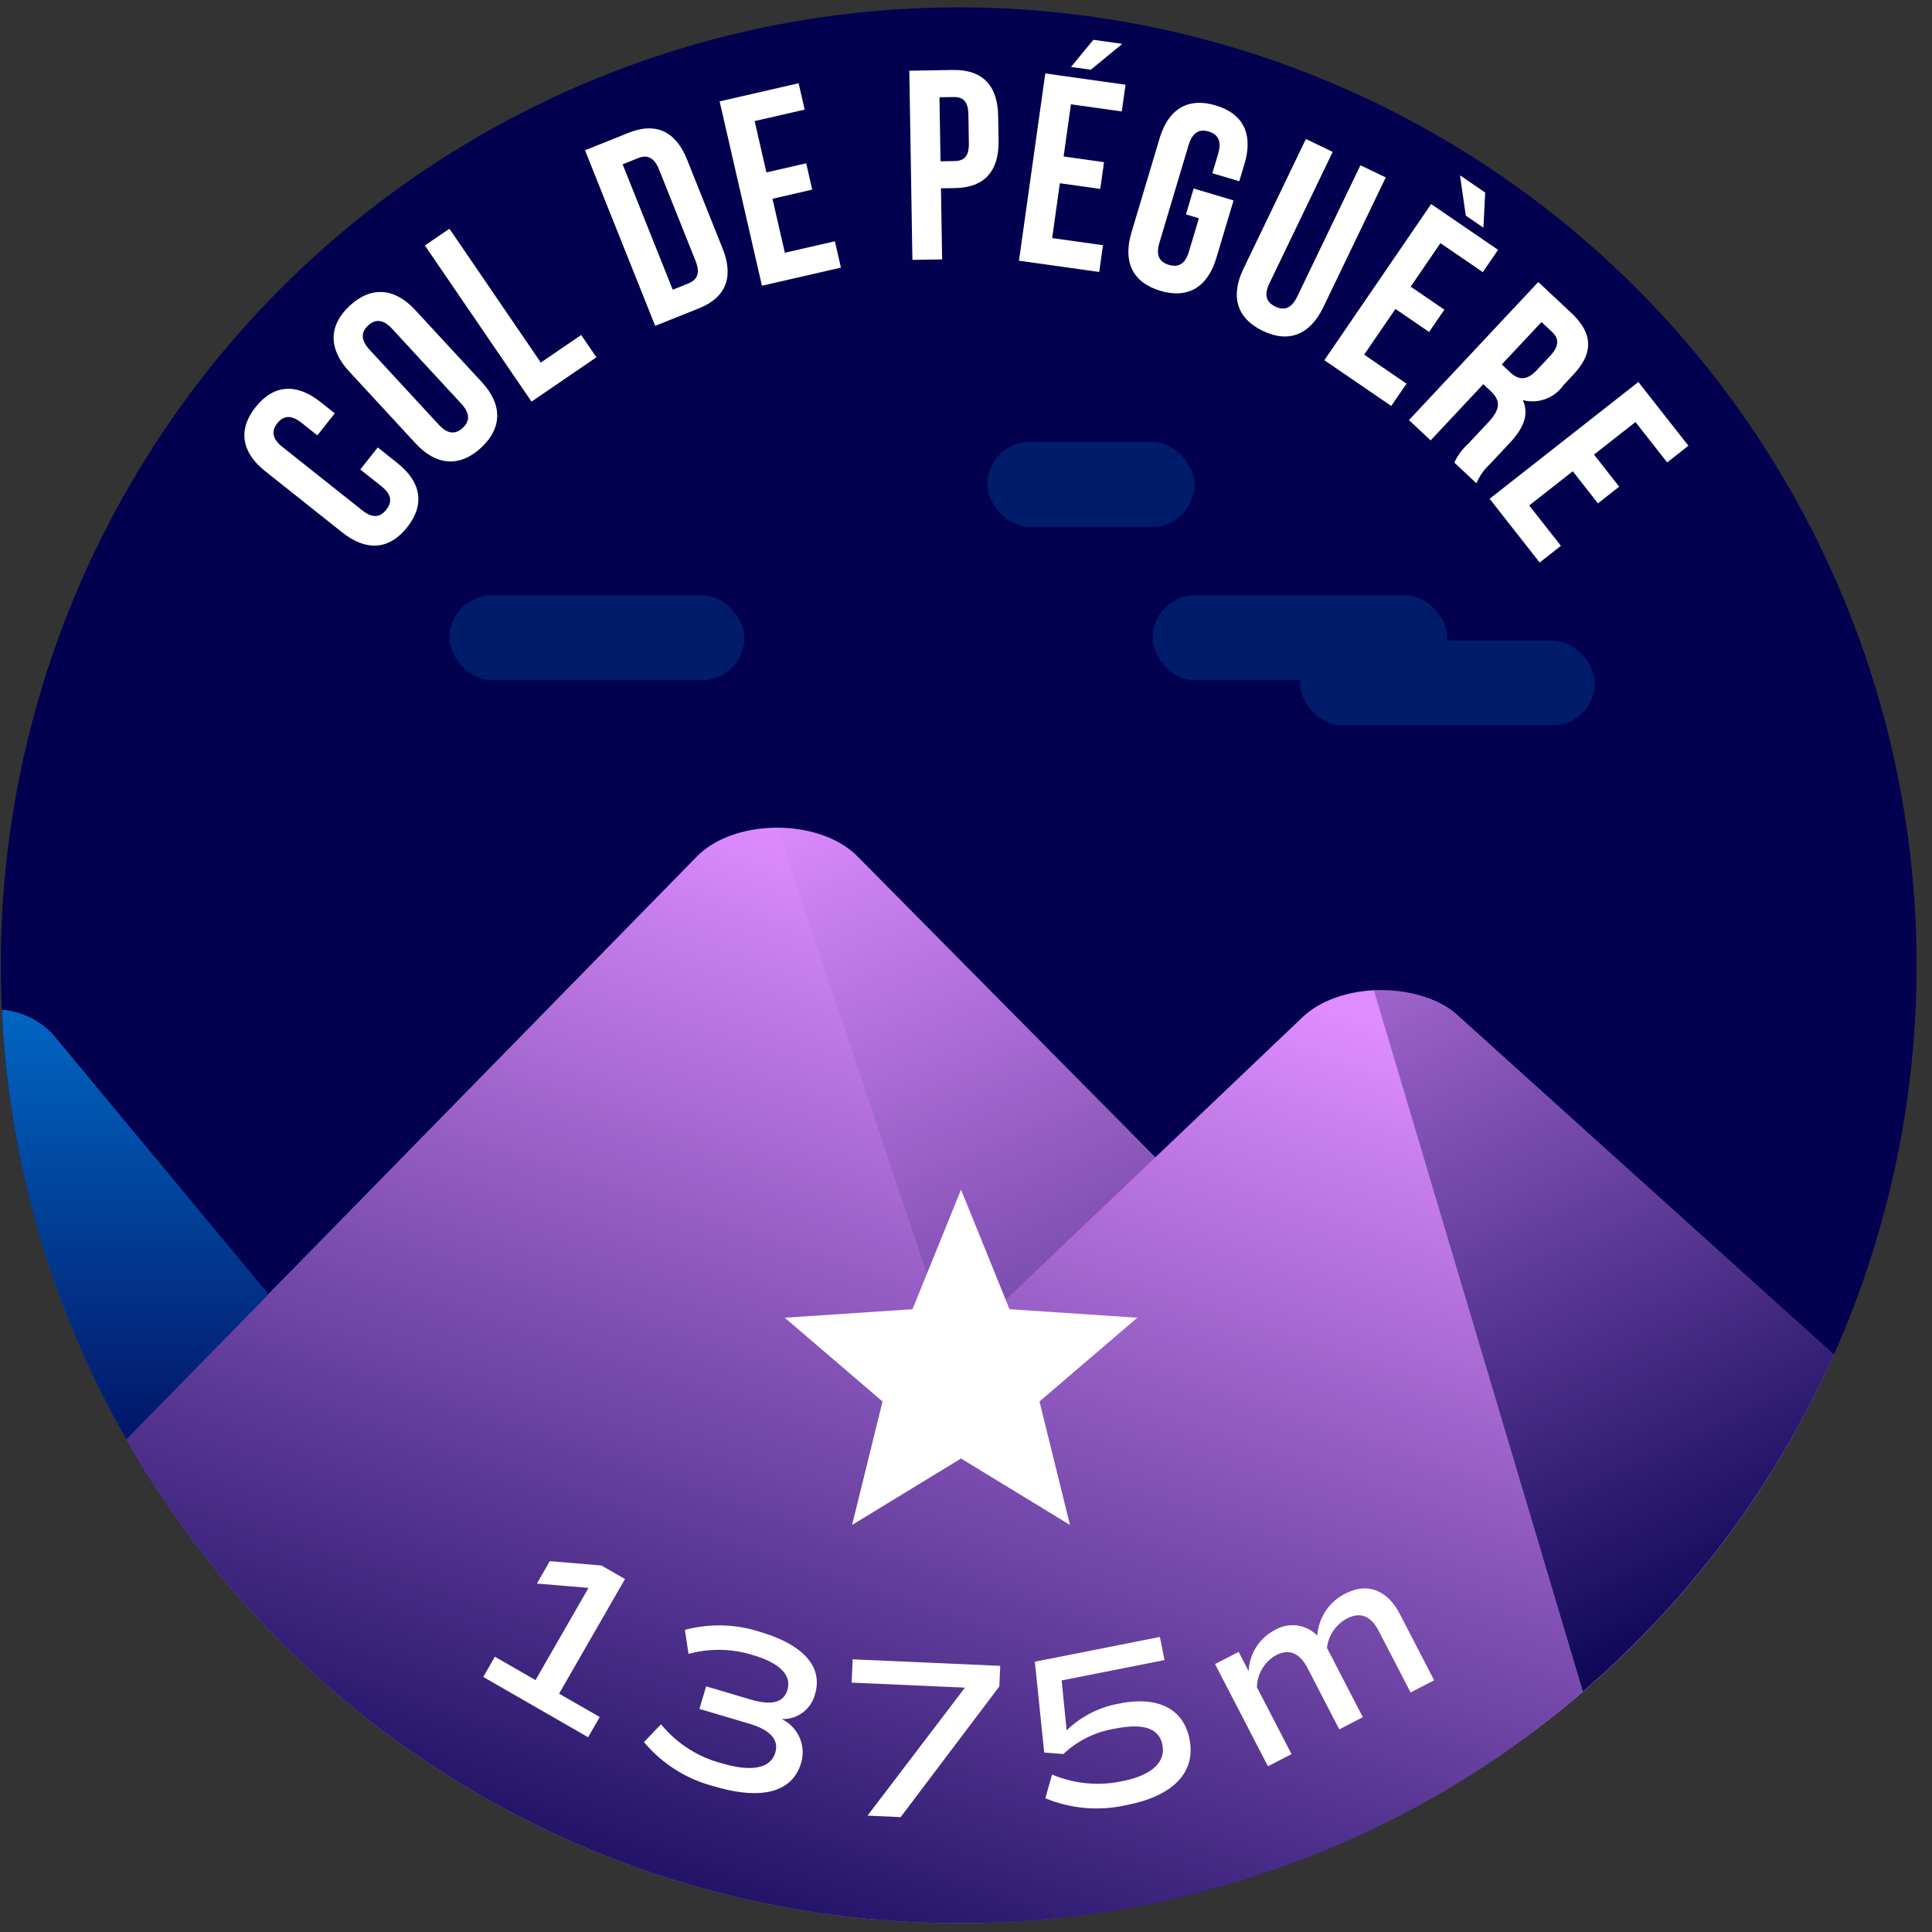 <svg xmlns="http://www.w3.org/2000/svg" xmlns:xlink="http://www.w3.org/1999/xlink" viewBox="0 0 120 120"><rect x="0" y="0" width="120" height="120" fill="#333333" stroke="none"/><defs><style>.cls-1{fill:#03004f;}.cls-2{fill:#de8cff;}.cls-3{fill:#0074d3;}.cls-4{opacity:0.8;fill:url(#Dégradé_sans_nom_220);}.cls-5{fill:url(#Dégradé_sans_nom_220-2);}.cls-6{fill:url(#Dégradé_sans_nom_220-3);}.cls-7{fill:url(#Dégradé_sans_nom_220-4);}.cls-8{fill:#001c6a;}.cls-9{fill:#fff;}</style><linearGradient id="Dégradé_sans_nom_220" x1="8.394" y1="88.924" x2="8.394" y2="58.081" gradientUnits="userSpaceOnUse"><stop offset="0" stop-color="#03004f"/><stop offset="1" stop-color="#03004f" stop-opacity="0"/></linearGradient><linearGradient id="Dégradé_sans_nom_220-2" x1="110.043" y1="102.962" x2="81.28" y2="41.911" xlink:href="#Dégradé_sans_nom_220"/><linearGradient id="Dégradé_sans_nom_220-3" x1="42.694" y1="128.133" x2="66.434" y2="57.513" xlink:href="#Dégradé_sans_nom_220"/><linearGradient id="Dégradé_sans_nom_220-4" x1="82.61" y1="117.851" x2="52.642" y2="48.017" xlink:href="#Dégradé_sans_nom_220"/></defs><title>peguere</title><g id="pastille"><circle class="cls-1" cx="59.546" cy="59.954" r="59.497"/></g><g id="blocs_variants" data-name="blocs variants"><path class="cls-2" d="M59.546,119.451A59.496,59.496,0,0,0,113.9,84.146L90.613,63.129c-2.409-2.203-7.38-2.171-9.723.062L71.761,71.885l-18.5-18.691c-2.355-2.378-7.618-2.378-9.972,0L7.852,89.396A59.461,59.461,0,0,0,59.546,119.451Z"/><path class="cls-3" d="M.118,62.717A59.139,59.139,0,0,0,7.852,89.396l8.818-9.008L3.294,64.254A4.876,4.876,0,0,0,.118,62.717Z"/></g><g id="invariants"><path class="cls-4" d="M.119,62.731a59.138,59.138,0,0,0,7.733,26.665l8.818-9.008L3.294,64.254A4.825,4.825,0,0,0,.119,62.731Z"/><path class="cls-5" d="M113.9,84.146,90.613,63.128a7.419,7.419,0,0,0-5.277-1.615L98.312,105.067A59.65,59.65,0,0,0,113.9,84.146Z"/><path class="cls-6" d="M59.546,119.451A59.246,59.246,0,0,0,98.312,105.067L85.34,61.528a6.988,6.988,0,0,0-4.451,1.663L71.761,71.885,59.16,83.89,48.275,51.41a7.093,7.093,0,0,0-4.986,1.784L7.852,89.396A59.461,59.461,0,0,0,59.546,119.451Z"/><path class="cls-7" d="M53.261,53.194a7.097,7.097,0,0,0-4.986-1.784L59.16,83.89,71.762,71.885l-2.605-2.632Z"/><rect class="cls-8" x="80.741" y="39.779" width="18.314" height="5.276" rx="2.638" ry="2.638"/><rect class="cls-8" x="27.918" y="36.975" width="18.314" height="5.276" rx="2.638" ry="2.638"/><rect class="cls-8" x="71.584" y="36.975" width="18.314" height="5.276" rx="2.638" ry="2.638"/><rect class="cls-8" x="61.326" y="27.446" width="12.87" height="5.276" rx="2.638" ry="2.638"/></g><g id="star"><path class="cls-9" d="M66.458,94.718,59.691,90.59l-6.767,4.128,1.892-7.67L48.742,81.846l7.936-.529,3.013-7.426,3.013,7.426,7.936.529-6.074,5.202Z"/></g><g id="typo"><path class="cls-9" d="M23.463,27.793l1.222.971c1.472,1.17,1.728,2.572.601,3.992-1.127,1.418-2.552,1.486-4.024.316L16.479,29.273c-1.471-1.168-1.728-2.572-.601-3.99,1.127-1.42,2.553-1.486,4.024-.318l.893.709L19.71,27.041l-.985-.783c-.657-.521-1.136-.432-1.501.029-.365.459-.345.947.312,1.469l4.966,3.945c.657.521,1.123.42,1.488-.039.365-.461.358-.938-.298-1.459l-1.314-1.043Z"/><path class="cls-9" d="M21.672,23.055c-1.275-1.381-1.276-2.842.055-4.07s2.788-1.111,4.062.27l4.144,4.486c1.275,1.381,1.276,2.842-.056,4.072-1.332,1.229-2.788,1.111-4.062-.27Zm5.579,3.322c.569.617,1.057.602,1.488.203s.486-.885-.083-1.5L24.354,20.42c-.569-.617-1.057-.602-1.488-.203-.431.398-.486.883.083,1.5Z"/><path class="cls-9" d="M26.39,15.246,27.915,14.207l5.676,8.312,2.508-1.713.946,1.385-4.032,2.754Z"/><path class="cls-9" d="M36.336,9.332l2.711-1.084c1.714-.686,2.935-.07,3.632,1.674l2.204,5.516c.697,1.744.236,3.031-1.478,3.717l-2.711,1.082Zm2.336.873,3.113,7.789.966-.387c.545-.217.76-.629.449-1.408L40.935,10.529c-.312-.779-.75-.928-1.296-.711Z"/><path class="cls-9" d="M47.604,10.709l2.47-.566.375,1.635-2.47.568.77,3.352,3.108-.713.375,1.637-4.907,1.125L44.697,6.297l4.907-1.127.375,1.637-3.107.713Z"/><path class="cls-9" d="M61.998,7.207l.025,1.527c.031,1.879-.859,2.918-2.705,2.949l-.873.014.072,4.414-1.846.031-.192-11.75,2.719-.045C61.043,4.318,61.967,5.326,61.998,7.207ZM58.352,6.041l.065,3.979.873-.016c.587-.01.902-.283.888-1.121l-.029-1.764c-.014-.838-.337-1.102-.925-1.092Z"/><path class="cls-9" d="M66.063,9.719l2.509.354-.233,1.662-2.509-.354-.479,3.406,3.157.443-.233,1.662L63.29,16.193,64.924,4.561l4.985.701-.234,1.66-3.157-.443Zm3.643-6.994L67.752,4.332,66.523,4.158l1.389-1.686Z"/><path class="cls-9" d="M74.141,11.709l2.477.74-1.067,3.57c-.538,1.801-1.747,2.561-3.483,2.043-1.737-.52-2.33-1.818-1.792-3.619l1.75-5.855c.538-1.801,1.747-2.561,3.483-2.041,1.737.518,2.33,1.816,1.792,3.619l-.327,1.092-1.672-.498.36-1.207c.24-.805-.022-1.215-.585-1.383-.563-.17-1.008.031-1.249.834L72.011,15.084c-.24.805.027,1.199.59,1.367s1.003-.016,1.244-.818l.62-2.076-.804-.24Z"/><path class="cls-9" d="M82.776,9.434l-3.931,8.166c-.364.756-.162,1.188.367,1.443.529.254.993.143,1.357-.613l3.93-8.166,1.573.756-3.879,8.061c-.815,1.693-2.128,2.254-3.761,1.469-1.633-.787-2.014-2.162-1.199-3.855L81.112,8.633Z"/><path class="cls-9" d="M87.62,17.805l2.092,1.43-.947,1.385-2.092-1.43L84.73,22.029l2.632,1.801-.948,1.385L82.258,22.373l6.633-9.699,4.157,2.844-.948,1.385-2.632-1.801ZM92.247,11.959l-.109,2.184-1.095-.75-.361-2.504Z"/><path class="cls-9" d="M90.331,28.732a3.613,3.613,0,0,1,.864-1.17l1.262-1.348c.746-.797.752-1.342.139-1.916l-.465-.436-3.271,3.492L87.513,26.092l8.032-8.576,2.034,1.904c1.397,1.309,1.389,2.52.15,3.844l-.631.674a2.347,2.347,0,0,1-2.512.914c.41.912.022,1.768-.815,2.662l-1.239,1.324a3.451,3.451,0,0,0-.828,1.18ZM95.746,20.002l-2.467,2.635.527.494c.502.471,1.015.537,1.658-.15l.791-.844c.574-.613.618-1.078.14-1.525Z"/><path class="cls-9" d="M99.007,28.236l1.564,1.992-1.32,1.035L97.688,29.271l-2.706,2.123,1.969,2.508-1.32,1.037-3.108-3.959,9.239-7.254,3.108,3.961-1.32,1.035-1.968-2.508Z"/></g><g id="altitude"><path class="cls-9" d="M37.252,106.648l-.722,1.256-6.514-3.746.722-1.256,2.524,1.451,3.292-5.727-3.204-.268.8-1.393,3.204.27,1.465.842-4.092,7.119Z"/><path class="cls-9" d="M49.753,109.514c-.534,1.797-2.437,2.314-5.339,1.453A8.41,8.41,0,0,1,40,108.205l1.056-1.109a7.258,7.258,0,0,0,3.787,2.428c1.839.545,3.019.318,3.31-.664.239-.803-.308-1.41-1.616-1.799l-3.094-.918.417-1.402,2.752.816c1.308.389,2.062.197,2.296-.594.271-.912-.47-1.666-2.132-2.16a7.127,7.127,0,0,0-4.01-.078l-.225-1.49a8.233,8.233,0,0,1,4.704.137c2.684.797,3.877,2.174,3.379,3.85a2.048,2.048,0,0,1-2.076,1.549A2.293,2.293,0,0,1,49.753,109.514Z"/><path class="cls-9" d="M62.127,103.469l-.056,1.277-6.13,8.119-2.058-.092,6.052-7.951-7.038-.311.063-1.447Z"/><path class="cls-9" d="M73.883,108.02c.408,2.064-1.014,3.52-3.845,4.08a8.322,8.322,0,0,1-5.11-.408l.418-1.473a7.274,7.274,0,0,0,4.385.406c1.771-.352,2.685-1.154,2.466-2.256-.202-1.02-1.18-1.348-2.909-1.004a6.043,6.043,0,0,0-3.238,1.582l-1.193-.096-.581-5.641,7.768-1.537.285,1.436-6.388,1.266.309,3.098a6.301,6.301,0,0,1,3.293-1.666C71.916,105.338,73.507,106.123,73.883,108.02Z"/><path class="cls-9" d="M86.962,100.277l2.116,4.088-1.464.758-1.966-3.799c-.496-.959-1.148-1.23-1.994-.791a2.379,2.379,0,0,0-1.233,1.82l2.227,4.305-1.464.756-1.966-3.797c-.497-.959-1.161-1.225-1.956-.812a2.34,2.34,0,0,0-1.192,1.994l2.149,4.15-1.464.758-3.285-6.348,1.464-.758.621,1.199a3.018,3.018,0,0,1,1.61-2.545,2.152,2.152,0,0,1,2.655.338,3.163,3.163,0,0,1,1.724-2.604C84.945,98.264,86.179,98.762,86.962,100.277Z"/></g></svg>